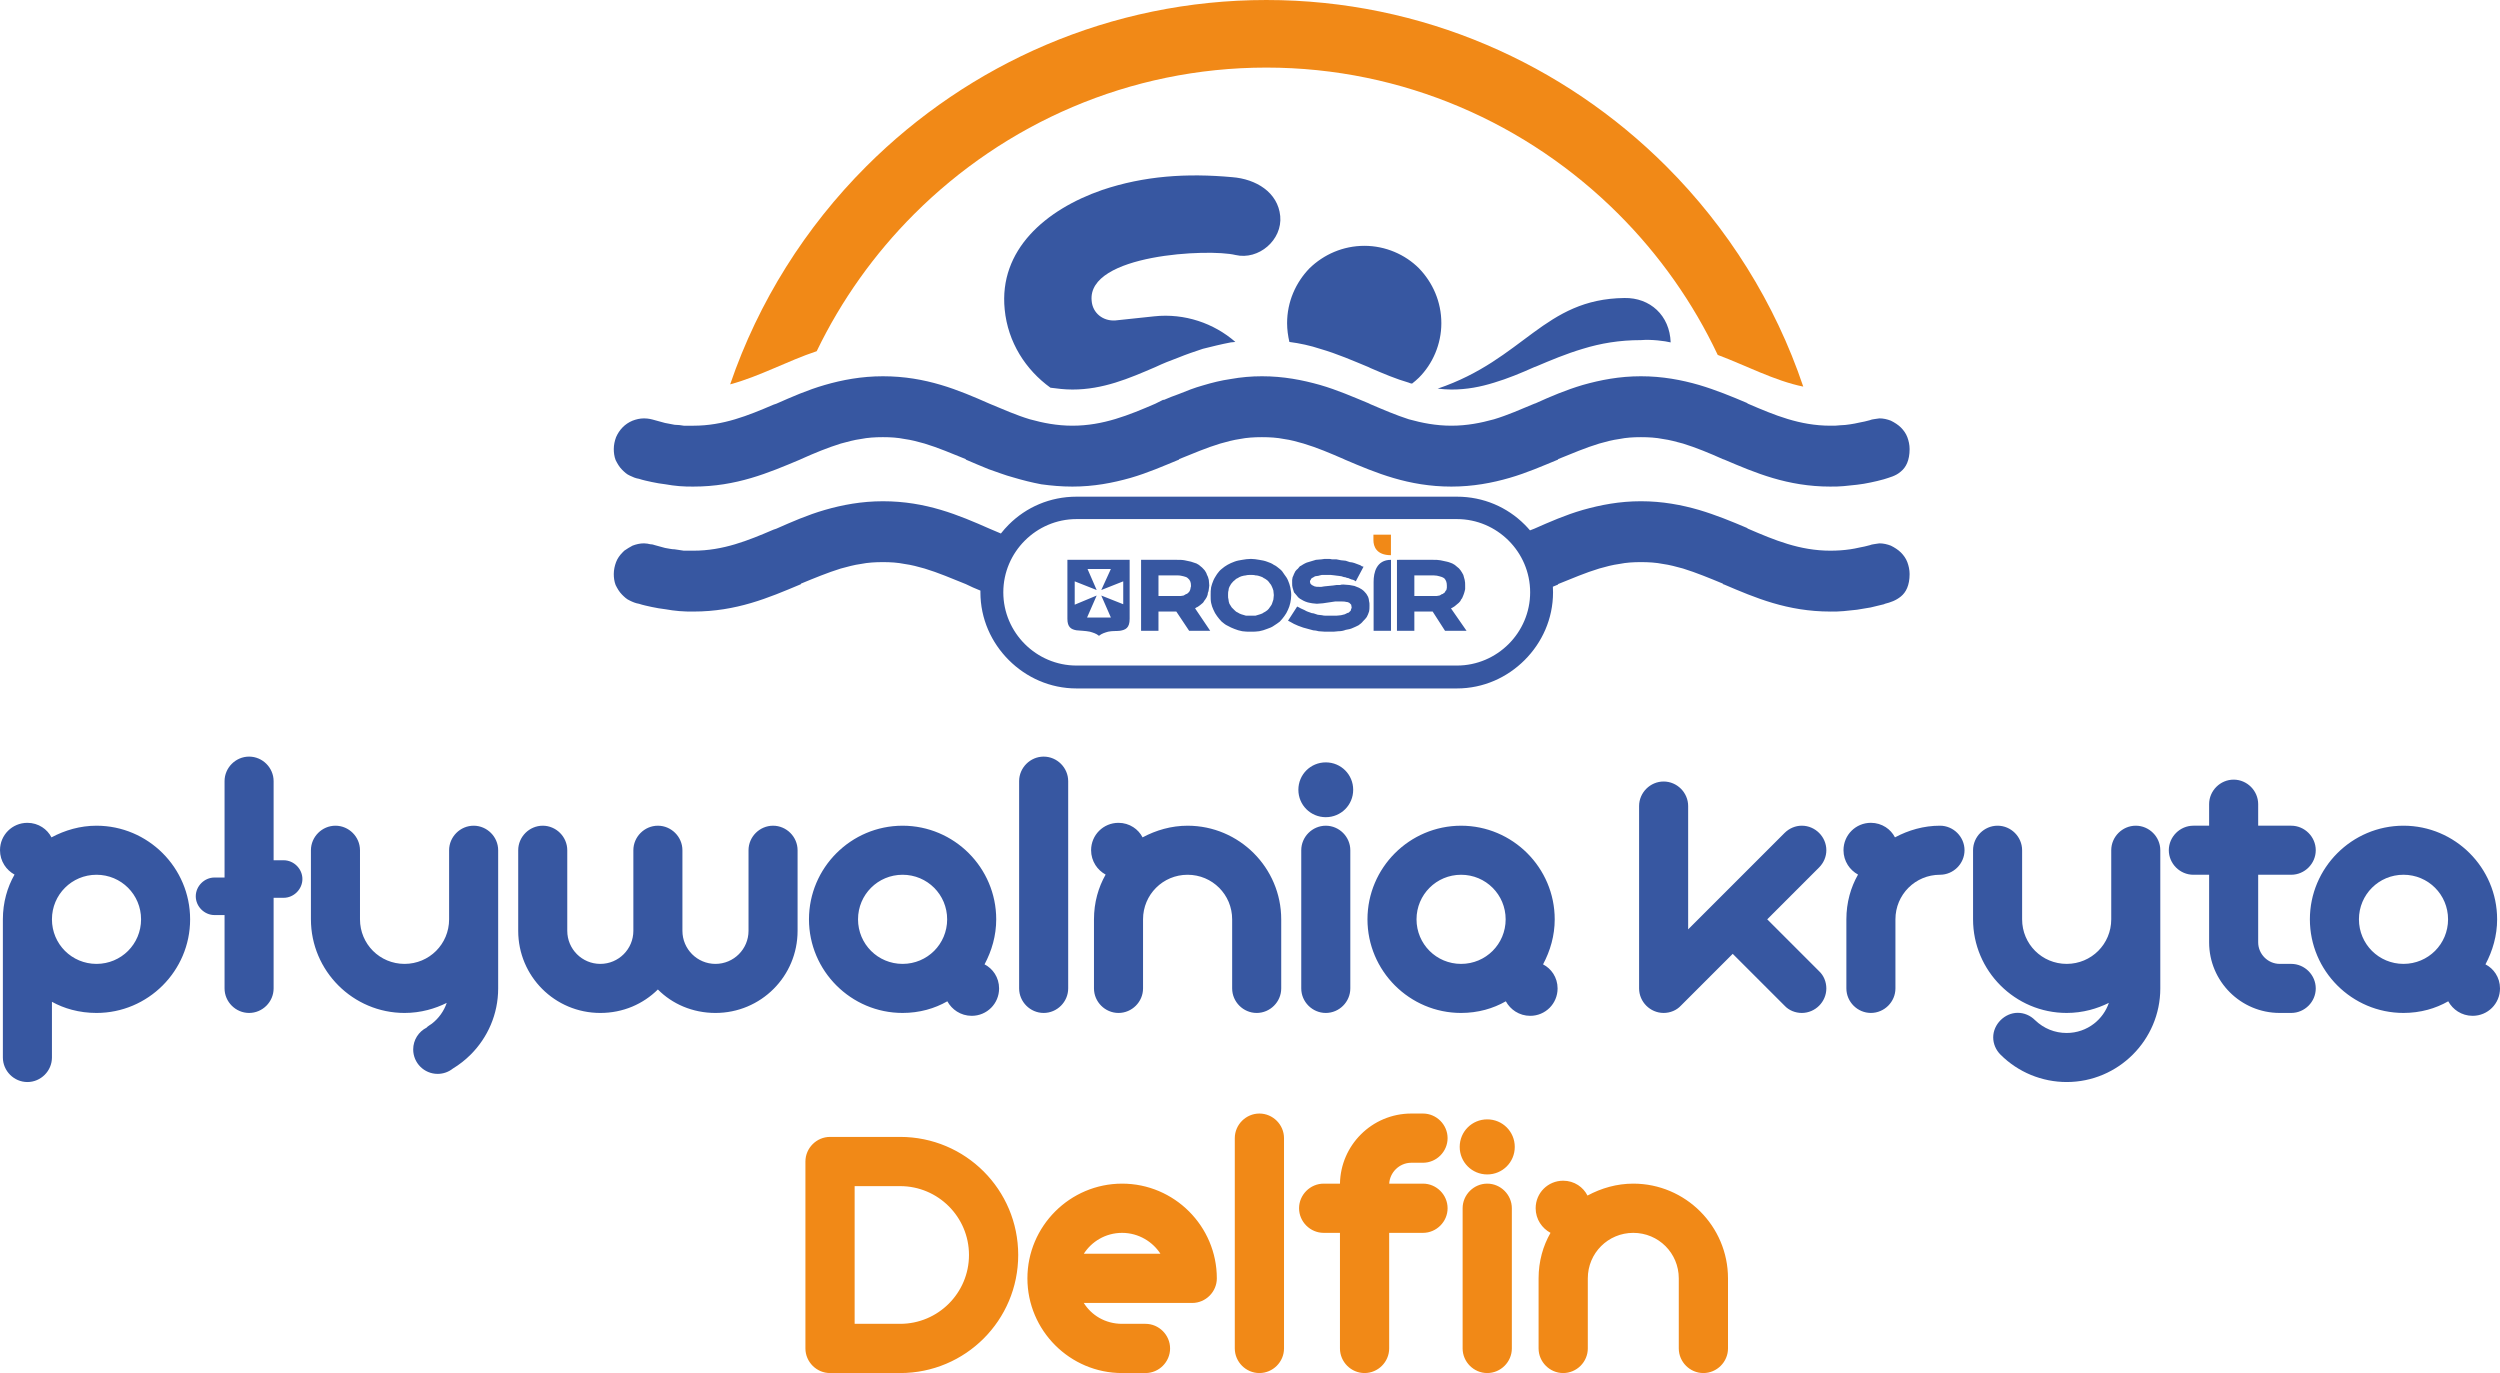 <?xml version="1.0" encoding="UTF-8"?>
<!DOCTYPE svg PUBLIC "-//W3C//DTD SVG 1.1//EN" "http://www.w3.org/Graphics/SVG/1.1/DTD/svg11.dtd">
<!-- Creator: CorelDRAW Standard 2021 (64-Bit) -->
<svg xmlns="http://www.w3.org/2000/svg" xml:space="preserve" width="80mm" height="43.938mm" version="1.1" style="shape-rendering:geometricPrecision; text-rendering:geometricPrecision; image-rendering:optimizeQuality; fill-rule:evenodd; clip-rule:evenodd"
viewBox="0 0 7446.74 4089.92"
 xmlns:xlink="http://www.w3.org/1999/xlink"
 xmlns:xodm="http://www.corel.com/coreldraw/odm/2003">
 <defs>
  <style type="text/css">
   <![CDATA[
    .fil1 {fill:#3757A1}
    .fil0 {fill:#F18917;fill-rule:nonzero}
    .fil2 {fill:#3757A1;fill-rule:nonzero}
   ]]>
  </style>
 </defs>
 <g id="Warstwa_x0020_1">
  <g id="_2272954204144">
   <path class="fil0" d="M2174.93 1144.88c84.39,-246.92 224.65,-468.48 405.57,-649.4 305.72,-305.71 727.49,-495.48 1191.5,-495.48 464.02,0 885.81,189.77 1191.51,495.48 182.55,182.56 323.73,406.51 407.86,656.13 -85.66,-17.44 -171.67,-63.45 -254.76,-94.4 -73.88,-156.49 -174.32,-298.27 -295.44,-419.39 -269.32,-269.34 -640.73,-436.52 -1049.16,-436.52 -408.44,0 -779.83,167.18 -1049.16,436.52 -118.25,118.25 -216.78,256.19 -290.13,408.29 -86.54,28.73 -170.47,75.35 -257.78,98.77z"/>
   <path class="fil1" d="M3308.96 1839.32l-28.63 -65.44 65.45 25.91 0 -68.17 -65.45 25.9 28.63 -62.71 -69.53 0 27.26 62.71 -65.45 -25.9 0 69.54 65.45 -27.27 -28.62 65.44c23.18,0 46.36,0 70.89,0zm857.6 -171.78l102.25 0c8.17,0 15,0 21.8,1.35 6.83,1.38 13.65,2.74 19.1,4.09 6.8,1.37 12.26,4.1 16.35,5.46 5.45,2.73 9.54,5.45 13.65,9.55 4.09,2.73 8.17,6.8 10.9,10.9 2.73,4.09 5.45,8.18 8.17,13.63 1.38,4.1 2.73,9.55 4.11,15.01 1.35,5.45 1.35,10.9 1.35,16.36 0,4.09 0,8.18 0,10.9 -1.35,4.1 -1.35,8.18 -2.73,10.91 -1.35,4.1 -2.73,8.18 -4.08,10.91 -1.37,4.09 -2.74,6.81 -5.46,9.54 -1.36,4.09 -4.09,6.82 -6.82,9.55 -2.73,2.73 -5.44,4.09 -8.16,6.81 -2.73,2.73 -6.82,5.45 -9.55,6.81 -1.37,1.36 -2.73,1.36 -5.46,2.73l46.37 66.81 -64.08 0 -36.82 -57.26 -54.53 0 0 57.26 -51.8 0c0,-14.99 0,-31.35 0,-46.36l0 -164.96 5.45 0zm-762.16 0l100.88 0c8.19,0 16.36,0 23.18,1.35 6.82,1.38 13.64,2.74 19.09,4.09 5.45,1.37 10.91,4.1 16.35,5.46 5.46,2.73 9.55,5.45 13.63,9.55 4.11,2.73 6.82,6.8 10.92,10.9 2.73,4.09 5.45,8.18 6.82,13.63 2.73,4.1 4.09,9.55 5.45,15.01 0,5.45 1.36,10.9 1.36,16.36 0,4.09 -1.36,8.18 -1.36,10.9 0,4.1 -1.37,8.18 -2.73,10.91 0,4.1 -1.37,8.18 -2.73,10.91 -1.37,4.09 -4.1,6.81 -5.46,9.54 -2.73,2.73 -4.09,6.82 -6.82,9.55 -2.73,2.73 -5.45,4.09 -8.16,6.81 -4.1,2.73 -6.82,5.45 -10.92,6.81 -1.36,1.36 -2.73,1.36 -4.09,2.73l45 66.81 -62.72 0 -38.17 -57.26 -53.17 0 0 57.26 -51.81 0 0 -211.32 5.45 0zm102.25 107.71c4.09,0 6.82,0 10.9,0 2.74,0 5.45,-1.37 8.18,-1.37 2.73,-1.36 4.1,-2.73 6.82,-4.09 1.36,0 4.09,-1.37 5.45,-2.74 1.37,-1.36 2.73,-2.73 4.1,-4.09 1.36,-2.73 2.73,-4.09 2.73,-5.46 1.37,-2.72 1.37,-4.08 1.37,-6.8 1.36,-1.36 1.36,-4.09 1.36,-6.81 0,-9.55 -2.73,-16.36 -9.55,-21.82 -2.72,-2.73 -6.81,-4.1 -12.27,-5.45 -5.45,-1.37 -10.91,-2.73 -19.08,-2.73l-55.9 0 0 61.36 55.9 0zm99.52 -2.73c0,-8.19 0,-15.01 1.38,-23.18 1.36,-6.82 4.09,-13.65 6.81,-20.47 2.73,-6.8 6.82,-12.26 10.9,-19.07 4.1,-5.45 8.18,-10.91 13.64,-15.01 10.92,-9.54 23.18,-16.35 38.18,-21.82 6.81,-2.71 14.99,-4.09 23.18,-5.44 8.18,-1.38 16.35,-2.73 25.91,-2.73 8.17,0 16.35,1.35 24.54,2.73 8.18,1.35 16.36,2.73 23.18,5.44 8.18,2.73 15,5.46 20.46,9.55 6.81,2.73 12.26,8.19 17.71,12.27 5.46,4.1 9.55,9.55 13.63,16.36 4.11,5.45 8.19,10.91 10.92,17.71 2.73,6.82 5.45,13.65 6.82,20.47 1.36,8.16 2.73,14.99 2.73,23.18 0,8.17 -1.37,16.35 -2.73,23.18 -1.37,6.81 -4.1,14.99 -6.82,20.44 -2.73,6.81 -6.81,13.64 -10.92,19.1 -4.08,5.45 -8.16,10.89 -13.63,16.35 -5.45,4.09 -10.9,8.17 -17.71,12.28 -5.46,4.09 -12.28,6.81 -20.46,9.54 -6.81,2.72 -15,5.45 -23.18,6.81 -8.18,1.36 -16.36,1.36 -24.54,1.36 -9.55,0 -17.72,0 -25.91,-1.36 -8.19,-1.37 -16.36,-4.1 -23.18,-6.81 -6.81,-2.73 -13.64,-5.45 -20.45,-9.54 -6.81,-2.73 -12.27,-8.19 -17.73,-12.28 -5.45,-5.46 -9.54,-10.91 -13.64,-16.35 -4.08,-5.46 -8.17,-12.29 -10.9,-19.1 -2.73,-5.45 -5.45,-13.63 -6.81,-20.44 -1.38,-6.82 -1.38,-15.01 -1.38,-23.18zm51.82 0c0,5.45 0,9.54 1.36,13.63 0,4.09 1.37,8.17 2.73,12.28 2.73,4.09 4.09,6.81 6.81,10.9 2.73,2.73 5.45,5.45 8.19,8.17 2.73,2.73 5.45,5.45 9.54,6.83 4.09,2.72 6.81,4.09 10.9,5.45 5.46,1.37 9.55,2.73 13.64,4.1 4.09,0 9.54,0 15.01,0 4.09,0 9.55,0 13.63,0 4.09,-1.37 9.55,-2.73 13.64,-4.1 4.09,-1.36 8.18,-2.73 10.92,-5.45 4.08,-1.38 6.8,-4.11 10.9,-6.83 2.73,-2.72 5.45,-5.45 6.81,-8.17 2.73,-4.09 5.45,-6.81 6.81,-10.9 1.37,-4.11 2.74,-8.19 4.1,-12.28 0,-4.09 1.37,-8.18 1.37,-13.63 0,-4.1 -1.37,-9.55 -1.37,-13.64 -1.36,-4.1 -2.73,-8.18 -4.1,-10.91 -1.36,-4.09 -4.09,-8.18 -6.81,-10.91 -1.36,-2.73 -4.09,-5.45 -6.81,-8.19 -4.1,-2.71 -6.82,-5.44 -10.9,-6.8 -2.74,-2.73 -6.83,-4.1 -10.92,-5.45 -4.09,-1.37 -8.18,-2.73 -13.64,-2.73 -4.08,-1.37 -9.54,-1.37 -13.63,-1.37 -5.46,0 -10.92,0 -15.01,1.37 -4.09,0 -8.17,1.36 -13.64,2.73 -4.09,1.36 -6.81,2.73 -10.9,5.45 -4.09,1.37 -6.81,4.1 -9.54,6.8 -4.09,2.74 -5.46,5.46 -8.19,8.19 -2.73,2.73 -4.09,6.82 -6.81,10.91 -1.36,2.73 -2.73,6.81 -2.73,10.91 -1.36,4.09 -1.36,9.54 -1.36,13.64zm211.34 36.81c2.73,1.36 6.81,4.09 10.9,5.45 2.73,1.36 6.81,2.72 10.9,5.45 2.73,1.38 6.82,2.73 10.92,4.11 2.72,1.35 6.81,2.72 10.91,2.72 4.08,1.37 8.18,2.73 12.27,4.1 4.09,0 8.17,1.36 12.26,1.36 4.1,1.37 8.18,1.37 13.65,1.37 4.1,0 8.17,0 13.63,0 5.45,0 10.91,0 16.37,0 5.45,0 9.53,-1.37 13.63,-1.37 4.09,-1.36 6.81,-1.36 10.9,-2.73 2.73,-1.36 5.45,-2.73 8.19,-4.1 2.72,0 4.08,-1.35 5.44,-2.73 1.38,-1.35 2.73,-2.73 4.11,-4.08 0,-1.38 1.36,-4.1 1.36,-5.46 1.37,-1.36 1.37,-2.73 1.37,-4.09 0,-2.73 -1.37,-5.45 -1.37,-8.17 -1.36,-1.37 -2.74,-2.73 -5.46,-5.45 -2.72,-1.38 -5.44,-2.73 -9.53,-2.73 -4.1,-1.37 -9.54,-1.37 -15,-1.37 -2.74,0 -5.46,0 -8.17,0 -2.73,0 -5.45,0 -9.55,0l-36.82 5.45c-6.81,0 -12.26,1.38 -17.71,1.38 -4.09,0 -9.54,-1.38 -13.64,-1.38 -5.45,-1.35 -9.54,-1.35 -13.63,-2.73 -9.55,-2.72 -16.36,-6.81 -23.18,-10.9 -4.11,-2.73 -6.83,-5.45 -9.55,-9.54 -2.73,-2.73 -5.45,-6.82 -8.19,-9.55 -1.35,-4.09 -2.73,-8.17 -4.08,-13.63 -1.37,-4.09 -1.37,-8.18 -1.37,-13.64 0,-2.73 0,-5.45 0,-9.54 0,-2.73 1.37,-5.45 1.37,-8.18 1.35,-2.73 2.73,-5.45 4.08,-9.54 1.37,-2.73 2.74,-5.45 4.1,-8.18 2.73,-2.73 4.1,-5.45 6.81,-6.82 2.73,-2.73 4.11,-5.45 6.83,-8.18 4.09,-1.36 6.81,-4.09 9.53,-5.45 4.1,-2.73 8.19,-4.1 10.92,-5.46 4.08,-1.36 8.17,-2.73 13.63,-4.08 4.09,-1.36 8.17,-2.74 13.63,-4.09 5.46,0 10.92,-1.38 16.36,-1.38 5.45,-1.35 10.91,-1.35 17.73,-1.35 4.1,0 9.53,0 13.63,1.35 4.1,0 9.55,0 13.65,0 4.08,1.38 9.53,1.38 13.63,2.73 5.45,0 9.54,1.38 13.63,1.38 4.11,1.36 8.18,2.71 12.28,4.08 4.09,0 9.54,1.36 13.63,2.73 4.1,1.37 6.82,2.73 10.9,4.1 4.11,1.36 8.19,2.73 10.92,5.45l5.45 1.38 -23.18 43.62 -4.1 -2.74c-2.73,-1.35 -5.45,-2.71 -8.17,-2.71 -4.11,-1.37 -6.83,-2.73 -9.55,-4.1 -2.72,0 -6.81,-1.36 -9.54,-2.73 -4.09,0 -6.81,-1.37 -10.91,-2.73 -2.73,0 -6.82,-1.37 -9.53,-1.37 -4.11,0 -8.19,-1.36 -10.92,-1.36 -4.09,0 -8.18,-1.37 -12.28,-1.37 -2.72,0 -6.81,0 -10.9,0 -5.45,0 -10.91,0 -15.01,0 -4.09,1.37 -8.17,1.37 -10.9,2.73 -4.09,0 -6.82,1.37 -9.55,1.37 -2.73,1.36 -4.08,2.73 -6.81,4.1 -1.36,0 -2.73,1.36 -4.09,2.73 -1.37,1.36 -1.37,1.36 -1.37,2.73 -1.36,1.36 -1.36,2.71 -2.72,4.09 0,1.36 0,1.36 0,2.73 0,2.72 1.36,4.09 1.36,5.45 1.36,1.37 2.73,2.73 4.09,4.1 2.73,1.37 5.46,2.73 8.19,4.1 4.08,1.36 8.17,1.36 13.63,1.36 2.74,0 4.09,0 6.81,0 2.73,0 5.45,-1.36 8.19,-1.36l27.26 -2.73 9.55 -1.37c4.08,0 6.8,0 10.89,0 2.74,-1.37 6.82,-1.37 9.55,-1.37 5.45,0 10.92,1.37 17.71,1.37 5.46,1.37 9.55,1.37 15.01,2.73 4.1,1.37 9.55,4.1 13.63,5.45 4.11,2.73 8.19,4.09 10.92,6.8 4.1,2.74 6.82,6.82 9.55,9.55 2.71,2.74 4.09,6.82 6.81,10.91 1.35,4.1 2.72,8.18 2.72,12.27 1.37,4.09 1.37,8.19 1.37,13.64 0,5.45 0,12.27 -1.37,17.73 -1.37,5.45 -4.1,10.9 -6.82,16.35 -2.71,4.1 -6.8,8.17 -10.9,12.27 -4.09,5.45 -8.17,8.18 -13.63,12.27 -5.45,2.73 -10.91,5.46 -17.73,8.19 -5.45,2.73 -12.27,4.09 -20.45,5.45 -6.81,2.73 -13.63,4.1 -21.8,4.1 -8.19,1.36 -16.37,1.36 -25.91,1.36 -10.91,0 -21.82,0 -32.72,-1.36 -5.45,-1.37 -10.92,-2.73 -16.36,-2.73 -5.45,-1.37 -10.91,-2.73 -15.01,-4.09 -5.45,-1.38 -10.9,-2.73 -15,-4.11 -5.45,-1.35 -9.53,-4.09 -14.99,-5.44 -4.1,-1.38 -8.19,-4.11 -12.29,-5.46 -4.08,-2.73 -8.16,-4.09 -12.26,-6.81l-5.45 -2.74 27.27 -42.26 5.45 2.73zm274.05 -141.79l0 211.32 -51.81 0 0 -145.88c0,-27.27 8.16,-65.44 51.81,-65.44zm833.04 -647.63c-2.73,-80.44 -61.34,-133.61 -137.71,-132.26 -239.95,2.74 -298.58,182.71 -556.27,269.97 13.63,1.35 27.27,2.72 40.9,2.72 46.36,0 87.26,-8.18 126.8,-20.45 40.91,-12.28 80.45,-28.62 119.99,-46.36l4.09 -1.36c45,-19.09 89.99,-38.17 140.44,-53.18 53.17,-16.36 109.08,-25.9 173.16,-25.9 31.36,-2.73 72.26,2.72 88.62,6.81zm-1135.72 -1.38c-4.1,-17.71 -6.82,-36.8 -6.82,-55.89 0,-64.09 25.91,-121.34 66.81,-163.61 42.26,-40.9 99.54,-66.8 163.61,-66.8 62.71,0 121.34,25.9 162.25,66.8 40.89,42.27 66.8,99.53 66.8,163.61 0,62.71 -25.91,121.34 -66.8,162.26 -6.81,6.81 -13.64,12.26 -20.45,17.71 -2.72,0 -6.81,-1.36 -9.54,-2.73 -38.18,-10.9 -76.36,-27.26 -114.53,-43.62l-5.46 -2.74c-46.35,-19.09 -92.69,-39.53 -144.5,-54.54 -28.64,-9.54 -59.99,-16.36 -91.35,-20.46zm-160.89 0c-64.09,-55.89 -151.35,-85.88 -241.32,-76.34l-115.9 12.28c-36.81,2.72 -68.17,-21.82 -70.9,-58.63 -13.63,-139.08 350.41,-155.43 428.12,-136.34 69.53,16.35 140.44,-45 133.61,-115.9 -6.82,-70.89 -72.27,-110.44 -143.15,-115.89 -134.98,-12.27 -261.78,-4.08 -387.22,38.18 -169.06,58.62 -308.14,178.6 -290.4,355.85 9.55,98.17 62.72,179.97 136.34,233.14 20.44,2.74 42.26,5.45 65.44,5.45 91.35,0 167.7,-32.73 246.79,-66.81 23.19,-10.9 43.63,-19.09 69.53,-28.63 23.18,-9.54 47.72,-17.72 72.25,-25.91 27.27,-6.81 54.55,-13.64 83.17,-19.08 5.45,0 9.55,-1.38 13.65,-1.38zm1772.46 803.08c-128.16,0 -223.62,-40.91 -316.32,-80.45l-4.09 -1.36 0 -1.37c-39.54,-16.35 -79.08,-32.72 -118.63,-44.98 -20.45,-5.45 -39.54,-10.92 -59.99,-13.65 -20.44,-4.1 -42.26,-5.45 -65.44,-5.45 -23.18,0 -43.63,1.36 -64.08,5.45 -20.46,2.73 -40.9,8.19 -60,13.65 -40.89,12.26 -81.8,29.99 -122.69,46.35l0 1.36 -15.5 6.46c0.32,5.53 0.49,11.1 0.49,16.72 0,79.08 -32.73,149.98 -84.54,201.8 -51.8,51.81 -122.69,84.53 -201.77,84.53l-1133.02 0c-79.07,0 -149.97,-32.72 -201.79,-84.53 -51.81,-51.82 -84.52,-122.72 -84.52,-201.8l0.06 -5.07c-14.88,-5.92 -29.57,-12.41 -43.69,-19.46l0 0c-40.89,-16.35 -81.8,-34.09 -122.69,-46.35 -19.09,-5.45 -39.55,-10.92 -60,-13.65 -20.45,-4.1 -40.9,-5.45 -64.08,-5.45 -23.18,0 -44.99,1.36 -65.44,5.45 -20.46,2.73 -39.54,8.19 -60,13.65 -39.54,12.26 -79.08,28.62 -118.62,44.98l0 1.37 -2.73 1.36c-94.07,39.54 -189.52,80.45 -317.68,80.45 -13.63,0 -27.26,0 -42.27,-1.38 -13.62,-1.35 -27.26,-2.73 -40.89,-5.45 -13.65,-1.37 -27.27,-4.1 -40.91,-6.81 -12.27,-2.73 -25.91,-5.45 -38.17,-9.54 -9.54,-1.38 -19.08,-5.45 -27.26,-9.55 -9.55,-4.1 -16.36,-10.91 -23.18,-17.72 -8.17,-8.18 -13.63,-17.72 -19.09,-28.63 -4.09,-10.91 -5.45,-21.81 -5.45,-32.72 0,-12.27 2.73,-24.55 6.82,-35.46 4.1,-10.91 10.91,-20.45 19.08,-28.63l5.45 -5.45 0 0c8.19,-5.45 16.36,-10.9 24.55,-14.99 10.91,-4.11 21.81,-6.82 34.09,-6.82 6.81,0 13.63,1.37 19.08,2.72 5.45,0 9.55,1.38 13.64,2.73l15 4.11c5.45,1.36 10.91,2.72 15,4.09 9.55,1.36 19.09,4.09 28.64,4.09 9.54,1.36 19.08,2.74 27.26,4.09 9.54,0 19.09,0 28.63,0 88.63,0 162.26,-29.99 238.61,-62.72l8.18 -2.73c46.35,-20.44 92.7,-40.89 144.51,-55.9 51.82,-14.99 109.08,-25.91 173.16,-25.91 128.16,0 224.97,40.91 317.69,81.8 10.99,4.83 22.36,9.64 33.71,14.29 7.31,-9.32 15.19,-18.19 23.54,-26.55 51.82,-51.81 122.72,-83.17 201.79,-83.17l1133.02 0c79.08,0 149.97,31.36 201.77,83.17 5.53,5.53 10.82,11.27 15.9,17.2 4.24,-1.72 8.49,-3.39 12.74,-4.94 46.35,-20.44 92.71,-40.89 144.52,-55.9 53.17,-14.99 109.08,-25.91 173.16,-25.91 64.08,0 121.34,10.92 173.15,25.91 50.45,15.01 96.82,34.1 141.8,53.17l0 0 4.1 2.73c79.08,34.1 154.06,65.45 245.42,65.45 20.45,0 39.53,-1.35 58.62,-4.09 8.17,-1.36 17.71,-2.73 28.62,-5.45 9.54,-1.36 19.09,-4.1 30.01,-6.82 6.8,-2.73 12.26,-2.73 19.07,-4.08l9.55 -1.37c12.27,0 23.18,2.72 34.09,6.82 10.9,5.45 21.82,12.26 29.99,20.44 8.18,8.18 15.01,17.72 19.09,28.63 4.09,10.91 6.81,23.19 6.81,35.46 0,34.09 -10.9,54.53 -25.91,66.81 -15,12.27 -31.37,17.71 -47.72,21.82l-2.72 1.36c-13.64,2.73 -25.91,6.81 -39.53,9.54 -13.65,2.73 -27.28,4.09 -40.91,6.81 -13.64,1.36 -27.26,2.74 -39.54,4.09 -13.63,1.38 -25.91,1.38 -39.53,1.38zm0 -372.22c-128.16,0 -223.62,-40.91 -316.32,-80.45l-4.09 -1.35 0 0c-39.54,-17.74 -79.08,-34.1 -118.63,-46.37 -20.45,-5.45 -39.54,-10.91 -59.99,-13.63 -20.44,-4.1 -42.26,-5.45 -65.44,-5.45 -23.18,0 -43.63,1.36 -64.08,5.45 -20.46,2.72 -40.9,8.17 -60,13.63 -40.89,12.27 -81.8,30 -122.69,46.37l0 1.35c-46.37,19.09 -92.72,39.54 -144.53,54.54 -51.8,15.01 -109.08,25.91 -173.16,25.91 -128.16,0 -224.96,-40.91 -317.68,-80.45l-2.72 -1.35 0 0c-40.91,-17.74 -79.08,-34.1 -119.99,-46.37 -19.08,-5.45 -38.17,-10.91 -58.62,-13.63 -20.45,-4.1 -42.27,-5.45 -65.45,-5.45 -23.17,0 -45,1.36 -65.45,5.45 -19.09,2.72 -39.53,8.17 -58.62,13.63 -40.9,12.27 -81.8,30 -122.71,46.37l0 1.35c-46.36,19.09 -92.71,39.54 -144.52,54.54 -53.17,15.01 -109.07,25.91 -173.16,25.91 -32.72,0 -62.71,-2.74 -92.7,-6.81 -28.64,-5.46 -55.91,-12.29 -83.18,-20.45 -25.9,-6.82 -49.07,-16.36 -73.62,-24.56 -23.18,-9.54 -46.36,-19.09 -68.17,-28.63l0 -1.35c-40.89,-16.36 -81.8,-34.1 -122.69,-46.37 -19.09,-5.45 -39.55,-10.91 -60,-13.63 -20.45,-4.1 -40.9,-5.45 -64.08,-5.45 -23.18,0 -44.99,1.36 -65.44,5.45 -20.46,2.72 -39.54,8.17 -60,13.63 -39.54,12.27 -79.08,28.62 -118.62,46.37l0 0 -2.73 1.35c-94.07,39.54 -189.52,80.45 -317.68,80.45 -13.63,0 -27.26,0 -42.27,-1.36 -13.62,-1.38 -27.26,-2.73 -40.89,-5.45 -13.65,-1.38 -27.27,-4.1 -40.91,-6.82 -12.27,-2.73 -25.91,-5.46 -38.17,-9.54 -9.54,-1.37 -19.08,-5.46 -27.26,-9.54 -9.55,-4.1 -16.36,-10.91 -23.18,-17.72 -8.17,-8.19 -13.63,-17.74 -19.09,-28.63 -4.09,-10.92 -5.45,-21.83 -5.45,-32.73 0,-12.27 2.73,-24.55 6.82,-35.45 9.55,-21.82 25.9,-39.53 49.08,-49.08 10.91,-4.1 21.81,-6.82 34.09,-6.82 13.63,0 23.17,2.73 32.72,5.45l15 4.1 15 4.09c9.55,1.36 19.09,4.08 28.64,5.45 9.54,0 19.08,1.36 27.26,2.72 9.54,0 19.09,0 28.63,0 88.63,0 162.26,-29.99 238.61,-62.71l8.18 -2.73c46.35,-20.46 92.7,-40.9 144.51,-55.91 51.82,-14.99 109.08,-25.91 173.16,-25.91 128.16,0 224.97,40.91 317.69,81.81 39.53,16.35 79.07,34.09 119.97,46.36 39.55,10.91 80.44,19.08 126.8,19.08 91.35,0 167.7,-31.35 246.79,-65.44l24.54 -12.27 0 1.36c15.01,-6.81 29.99,-12.27 45,-17.71 23.18,-9.55 47.72,-19.1 72.25,-25.91 27.27,-8.19 54.55,-15.01 83.17,-19.09 30.01,-5.45 61.36,-8.19 92.72,-8.19 64.07,0 119.99,10.92 173.16,25.91 51.81,15.01 98.16,35.45 144.5,54.54l5.46 2.74c38.17,16.35 76.35,32.72 114.53,44.99 39.53,10.91 80.43,19.08 126.79,19.08 46.36,0 87.26,-8.17 126.8,-19.08 40.91,-12.27 80.45,-30 119.99,-46.36l4.09 -1.37c45,-20.44 89.99,-39.53 140.44,-54.54 53.17,-14.99 109.08,-25.91 173.16,-25.91 64.08,0 121.34,10.92 173.15,25.91 50.45,15.01 96.82,34.1 141.8,53.19l0 0 4.1 2.72c79.08,34.09 154.06,65.44 245.42,65.44 10.9,0 20.45,0 29.99,-1.36 9.54,0 19.09,-1.36 28.63,-2.74 8.17,-1.34 17.71,-2.72 28.62,-5.44 9.54,-1.37 19.09,-4.1 30.01,-6.82 6.8,-2.73 10.9,-2.73 19.07,-4.1l9.55 -1.36c12.27,0 23.18,2.73 34.09,6.82 10.9,5.45 21.82,12.27 29.99,20.44 8.18,8.19 15.01,17.72 19.09,28.64 4.09,10.9 6.81,23.18 6.81,35.45 0,34.09 -10.9,54.53 -25.91,66.8 -15,13.64 -34.1,17.74 -50.44,23.18 -13.64,4.1 -27.27,6.82 -39.53,9.55 -13.65,2.74 -27.28,5.46 -40.91,6.81 -13.64,1.38 -27.26,2.73 -39.54,4.11 -13.63,1.36 -25.91,1.36 -39.53,1.36zm-1112.55 96.79l-1133.02 0c-59.98,0 -114.52,24.56 -154.05,64.09 -39.54,39.53 -64.09,94.08 -64.09,154.06 0,60 24.55,114.53 64.09,154.07 39.53,39.53 94.07,64.08 154.05,64.08l1133.02 0c59.98,0 114.51,-24.55 154.06,-64.08 39.54,-39.54 64.08,-94.07 64.08,-154.07 0,-59.98 -24.54,-114.53 -64.08,-154.06 -39.55,-39.53 -94.08,-64.09 -154.06,-64.09zm-69.55 229.07c2.74,0 6.82,0 9.55,0 2.73,0 5.46,-1.37 8.18,-1.37 2.72,-1.36 5.45,-2.73 6.82,-4.09 2.73,0 4.09,-1.37 5.45,-2.74 2.73,-1.36 4.1,-2.73 4.1,-4.09 1.36,-2.73 2.73,-4.09 4.1,-5.46 0,-2.72 1.36,-4.08 1.36,-6.8 0,-1.36 0,-4.09 0,-6.81 0,-9.55 -2.73,-16.36 -8.18,-21.82 -4.09,-2.73 -8.19,-4.1 -13.64,-5.45 -4.09,-1.37 -10.91,-2.73 -17.73,-2.73l-57.26 0 0 61.36 57.26 0zm-996.64 118.61c8.17,-6.8 17.71,-9.53 27.26,-12.27 12.27,-2.73 24.54,-1.36 35.45,-2.73 16.36,-2.73 28.62,-8.17 28.62,-35.46l0 -175.86 -185.41 0 0 175.86c0,24.56 10.9,31.37 27.26,34.1 12.29,1.36 25.91,1.36 39.54,4.09 9.55,2.74 19.1,5.46 27.28,12.27z"/>
   <path class="fil0" d="M4143.19 1653.75l0 -61.06 -52.17 0 0 16.29c0,18.51 8.68,44.77 52.17,44.77z"/>
   <path class="fil2" d="M12.81 2576.62c-8.12,-12.8 -12.81,-27.87 -12.81,-44.05 0,-22.68 9.09,-43.09 23.82,-57.82 14.74,-14.74 35.18,-23.81 57.82,-23.81 16.22,0 31.39,4.71 44.06,12.91 11.65,7.49 21.22,17.97 27.64,30.4 20.09,-10.71 41.48,-19.41 63.88,-25.41 22.49,-6.01 45.99,-9.33 70.24,-9.33 76.79,0 146.53,31.32 197.04,81.82 50.49,50.51 81.82,120.25 81.82,197.06 0,76.8 -31.31,146.51 -81.82,197.03 -50.51,50.51 -120.25,81.83 -197.04,81.83 -25.38,0 -50.02,-3.22 -73.33,-9.42 -21.03,-5.59 -40.98,-13.58 -59.41,-23.78l0 165.94c0,19.99 -8.28,38.27 -21.55,51.52 -13.26,13.27 -31.53,21.55 -51.53,21.55 -19.99,0 -38.27,-8.28 -51.52,-21.53 -13.26,-13.27 -21.55,-31.56 -21.55,-51.54l0 -411.6c0,-24.83 3.22,-48.89 9.4,-71.75 5.84,-21.71 14.37,-42.35 25.32,-61.52 -12.49,-6.88 -22.99,-16.71 -30.49,-28.5zm1336.14 606.28c-12.45,9.93 -28.2,15.85 -45.36,15.85 -40.21,0 -72.81,-32.59 -72.81,-72.79 0,-28.4 16.23,-52.97 39.94,-64.99 1.82,-3.16 11.92,-8.88 15.65,-11.75 20.3,-15.73 35.9,-37.24 44.31,-61.96 -17.91,8.89 -36.86,16.07 -56.62,21.18 -22.1,5.72 -45.2,8.82 -69.03,8.82 -76.8,0 -146.53,-31.32 -197.05,-81.83 -50.51,-50.49 -81.83,-120.23 -81.83,-197.03l0 -205.82c0,-19.99 8.28,-38.28 21.54,-51.53 13.27,-13.26 31.56,-21.53 51.53,-21.53 19.99,0 38.27,8.28 51.53,21.53 13.26,13.26 21.54,31.55 21.54,51.53l0 205.82c0,36.81 14.79,70.01 38.74,93.99 23.98,23.96 57.18,38.74 94,38.74 36.8,0 70.01,-14.79 93.99,-38.74 23.96,-23.98 38.74,-57.17 38.74,-93.99l0 -205.82c0,-19.99 8.28,-38.28 21.55,-51.53 13.25,-13.26 31.52,-21.53 51.52,-21.53 19.98,0 38.26,8.28 51.52,21.55 13.27,13.24 21.54,31.52 21.54,51.51l0 411.63c0,76.79 -31.31,146.52 -81.82,197.03 -15.91,15.93 -33.75,29.95 -53.11,41.66zm-1155.46 -538.49c-24,23.98 -38.77,57.16 -38.77,93.99 0,36.81 14.77,70.01 38.74,93.99 23.98,23.96 57.18,38.74 94,38.74 36.8,0 70.02,-14.79 93.99,-38.74 23.96,-23.98 38.74,-57.17 38.74,-93.99 0,-36.82 -14.78,-70.01 -38.76,-93.99 -23.96,-23.98 -57.16,-38.77 -93.97,-38.77 -36.81,0 -70.02,14.79 -93.97,38.77zm599.97 -369.16c13.27,13.26 21.54,31.56 21.54,51.53l0 235.64 29.84 0c15.16,0 29.16,6.4 39.35,16.58 10.17,10.18 16.57,24.17 16.57,39.33 0,15.15 -6.41,29.16 -16.59,39.34 -10.16,10.18 -24.16,16.59 -39.33,16.59l-29.84 0 0 269.95c0,19.99 -8.27,38.27 -21.53,51.52 -13.26,13.26 -31.55,21.53 -51.53,21.53 -19.97,0 -38.25,-8.28 -51.51,-21.54 -13.26,-13.25 -21.56,-31.53 -21.56,-51.51l0 -218.51 -29.83 0c-15.16,0 -29.15,-6.39 -39.33,-16.58 -10.18,-10.17 -16.59,-24.18 -16.59,-39.34 0,-15.15 6.4,-29.16 16.59,-39.35 10.17,-10.17 24.16,-16.58 39.33,-16.58l29.83 0 0 -287.08c0,-19.99 8.29,-38.27 21.54,-51.53 13.27,-13.26 31.55,-21.54 51.53,-21.54 19.99,0 38.28,8.28 51.52,21.54zm925.09 567.05c17.79,17.81 42.42,28.83 69.58,28.83 27.17,0 51.8,-11.02 69.6,-28.82 17.81,-17.83 28.84,-42.45 28.84,-69.62l0 -240.11c0,-19.99 8.28,-38.28 21.55,-51.53 13.25,-13.26 31.52,-21.53 51.52,-21.53 19.98,0 38.26,8.28 51.52,21.55 13.26,13.24 21.54,31.52 21.54,51.51l0 240.11c0,27.17 11.04,51.78 28.86,69.59 17.81,17.83 42.42,28.85 69.58,28.85 27.16,0 51.78,-11.02 69.61,-28.85 17.81,-17.81 28.85,-42.42 28.85,-69.59l0 -240.11c0,-19.99 8.28,-38.28 21.53,-51.53 13.27,-13.26 31.56,-21.53 51.53,-21.53 19.99,0 38.27,8.28 51.52,21.53 13.27,13.26 21.55,31.55 21.55,51.53l0 240.11c0,67.69 -27.3,128.84 -71.52,173.06 -44.22,44.22 -105.38,71.51 -173.07,71.51 -33.99,0 -66.4,-6.68 -95.74,-18.96 -28.6,-11.97 -54.33,-29.31 -75.8,-50.96 -22.04,21.76 -47.87,39.13 -76.49,51.1 -29.13,12.2 -61.14,18.82 -94.98,18.82 -67.69,0 -128.84,-27.29 -173.06,-71.51 -44.21,-44.22 -71.5,-105.37 -71.5,-173.06l0 -240.11c0,-19.99 8.28,-38.28 21.53,-51.53 13.27,-13.26 31.55,-21.53 51.53,-21.53 19.99,0 38.27,8.28 51.52,21.53 13.26,13.26 21.55,31.55 21.55,51.53l0 240.11c0,27.17 11.02,51.78 28.85,69.61zm772.95 93.13c-50.51,-50.52 -81.83,-120.23 -81.83,-197.03 0,-76.81 31.33,-146.55 81.83,-197.06 50.52,-50.5 120.24,-81.82 197.03,-81.82 76.81,0 146.55,31.33 197.07,81.82 50.49,50.51 81.81,120.25 81.81,197.06 0,24.23 -3.3,47.74 -9.33,70.22 -6,22.41 -14.69,43.79 -25.41,63.9 12.44,6.41 22.91,15.97 30.41,27.61 8.19,12.68 12.9,27.82 12.9,44.08 0,22.67 -9.08,43.08 -23.81,57.81 -14.74,14.74 -35.18,23.82 -57.81,23.82 -16.19,0 -31.29,-4.68 -44.06,-12.8 -11.8,-7.53 -21.63,-18.01 -28.51,-30.49 -19.17,10.95 -39.8,19.46 -61.51,25.32 -22.85,6.16 -46.91,9.38 -71.75,9.38 -76.79,0 -146.53,-31.32 -197.03,-81.83zm103.06 -291.02c-23.98,23.98 -38.76,57.16 -38.76,93.99 0,36.81 14.78,70.01 38.75,93.99 23.96,23.95 57.17,38.74 93.98,38.74 36.82,0 70.02,-14.78 94,-38.74 23.97,-23.98 38.75,-57.17 38.75,-93.99 0,-36.82 -14.78,-70.01 -38.76,-93.99 -23.97,-23.98 -57.16,-38.77 -93.99,-38.77 -36.81,0 -70.01,14.79 -93.97,38.77zm565.69 -369.16c13.26,13.26 21.55,31.56 21.55,51.53l0 617.43c0,19.99 -8.28,38.27 -21.54,51.52 -13.25,13.26 -31.53,21.53 -51.52,21.53 -19.99,0 -38.29,-8.28 -51.54,-21.53 -13.26,-13.26 -21.54,-31.54 -21.54,-51.52l0 -617.43c0,-19.98 8.28,-38.27 21.54,-51.53 13.26,-13.26 31.55,-21.54 51.54,-21.54 19.99,0 38.28,8.28 51.51,21.54zm102.6 301.38c-8.12,-12.8 -12.81,-27.87 -12.81,-44.05 0,-22.68 9.09,-43.09 23.83,-57.82 14.74,-14.74 35.16,-23.81 57.82,-23.81 16.19,0 31.38,4.71 44.04,12.91 11.65,7.49 21.23,17.97 27.64,30.4 20.1,-10.71 41.49,-19.41 63.88,-25.41 22.49,-6.01 46,-9.33 70.24,-9.33 76.81,0 146.52,31.32 197.05,81.82 50.5,50.51 81.83,120.25 81.83,197.06l0 205.81c0,19.99 -8.28,38.27 -21.55,51.52 -13.26,13.26 -31.55,21.53 -51.53,21.53 -19.98,0 -38.26,-8.28 -51.52,-21.53 -13.26,-13.26 -21.55,-31.54 -21.55,-51.52l0 -205.81c0,-36.82 -14.78,-70.01 -38.76,-93.99 -23.96,-23.98 -57.15,-38.77 -93.97,-38.77 -36.81,0 -70.01,14.79 -93.97,38.76 -23.98,23.99 -38.76,57.17 -38.76,94l0 205.81c0,19.99 -8.29,38.27 -21.55,51.52 -13.25,13.26 -31.53,21.53 -51.52,21.53 -19.99,0 -38.29,-8.28 -51.54,-21.53 -13.26,-13.26 -21.54,-31.54 -21.54,-51.52l0 -205.81c0,-24.83 3.22,-48.89 9.39,-71.75 5.85,-21.71 14.38,-42.35 25.32,-61.52 -12.49,-6.88 -22.98,-16.71 -30.48,-28.5zm737.8 -95.58c13.25,13.26 21.53,31.55 21.53,51.53l0 411.63c0,19.99 -8.28,38.27 -21.53,51.52 -13.26,13.26 -31.55,21.53 -51.54,21.53 -19.99,0 -38.28,-8.28 -51.54,-21.53 -13.26,-13.26 -21.53,-31.54 -21.53,-51.52l0 -411.63c0,-19.99 8.28,-38.28 21.53,-51.53 13.26,-13.26 31.56,-21.53 51.54,-21.53 19.99,0 38.28,8.28 51.54,21.53zm-109.36 -70.73c-14.74,-14.73 -23.83,-35.14 -23.83,-57.81 0,-22.68 9.09,-43.12 23.82,-57.85 14.72,-14.71 35.15,-23.8 57.82,-23.8 22.68,0 43.1,9.09 57.83,23.83 14.74,14.74 23.81,35.16 23.81,57.82 0,22.66 -9.08,43.09 -23.81,57.82 -14.74,14.73 -35.16,23.81 -57.83,23.81 -22.65,0 -43.08,-9.09 -57.81,-23.82zm263.8 525.11c-50.5,-50.52 -81.82,-120.23 -81.82,-197.03 0,-76.81 31.33,-146.55 81.82,-197.06 50.52,-50.5 120.26,-81.82 197.05,-81.82 76.8,0 146.53,31.33 197.04,81.82 50.51,50.51 81.85,120.25 81.85,197.06 0,24.23 -3.32,47.74 -9.35,70.22 -5.99,22.41 -14.68,43.79 -25.4,63.9 12.43,6.41 22.91,15.97 30.41,27.61 8.19,12.68 12.9,27.82 12.9,44.08 0,22.67 -9.09,43.08 -23.81,57.81 -14.74,14.74 -35.18,23.82 -57.81,23.82 -16.19,0 -31.29,-4.68 -44.07,-12.8 -11.79,-7.53 -21.63,-18.01 -28.5,-30.49 -19.16,10.95 -39.79,19.46 -61.5,25.32 -22.86,6.16 -46.93,9.38 -71.75,9.38 -76.79,0 -146.54,-31.32 -197.05,-81.83zm103.08 -291.02c-23.98,23.98 -38.78,57.16 -38.78,93.99 0,36.81 14.8,70.01 38.76,93.99 23.96,23.95 57.17,38.74 93.99,38.74 36.82,0 70.01,-14.78 93.99,-38.74 23.96,-23.98 38.75,-57.17 38.75,-93.99 0,-36.82 -14.79,-70.01 -38.77,-93.99 -23.96,-23.98 -57.14,-38.77 -93.97,-38.77 -36.81,0 -70.02,14.79 -93.97,38.77z"/>
   <path class="fil2" d="M5434.48 2560.22c-3.72,8.81 -9.19,16.91 -16.04,23.76l-154.4 154.42 154.4 154.4c7.07,6.59 12.39,14.51 15.94,22.95 3.86,9.18 5.74,18.99 5.74,28.45 0,19.99 -8.28,38.28 -21.55,51.53 -13.27,13.25 -31.56,21.53 -51.53,21.53 -9.46,0 -19.27,-1.86 -28.44,-5.73 -8.44,-3.56 -16.37,-8.86 -22.95,-15.95l-154.41 -154.4 -154.42 154.42c-6.57,7.07 -14.49,12.37 -22.96,15.93 -9.17,3.87 -18.96,5.73 -28.42,5.73 -20,0 -38.29,-8.28 -51.55,-21.53 -13.26,-13.26 -21.53,-31.54 -21.53,-51.53l0 -543.24c0,-19.98 8.28,-38.26 21.54,-51.52 13.26,-13.27 31.54,-21.54 51.54,-21.54 19.99,0 38.27,8.27 51.52,21.53 13.26,13.27 21.54,31.56 21.54,51.53l0 367.37 287.15 -287.15c6.86,-6.84 14.93,-12.31 23.76,-16.03 8.67,-3.66 18.03,-5.63 27.64,-5.63 19.98,0 38.26,8.28 51.52,21.55 13.27,13.24 21.56,31.52 21.56,51.51 0,9.61 -1.98,18.97 -5.64,27.65zm69.52 16.41c-8.11,-12.81 -12.79,-27.89 -12.79,-44.06 0,-22.68 9.09,-43.11 23.82,-57.82 14.74,-14.74 35.18,-23.83 57.81,-23.83 16.2,0 31.38,4.73 44.07,12.93 11.64,7.49 21.2,17.97 27.61,30.4 20.1,-10.71 41.5,-19.41 63.89,-25.41 22.49,-6.01 46.01,-9.33 70.24,-9.33 19.99,0 38.28,8.28 51.52,21.53 13.27,13.26 21.55,31.55 21.55,51.53 0,19.98 -8.28,38.25 -21.55,51.51 -13.25,13.27 -31.54,21.55 -51.52,21.55 -36.81,0 -70.01,14.79 -93.97,38.74 -23.99,24.01 -38.77,57.19 -38.77,94.02l0 205.8c0,19.99 -8.28,38.28 -21.53,51.53 -13.26,13.25 -31.55,21.53 -51.54,21.53 -19.99,0 -38.28,-8.28 -51.53,-21.53 -13.26,-13.26 -21.53,-31.54 -21.53,-51.53l0 -205.8c0,-24.83 3.22,-48.89 9.38,-71.75 5.86,-21.71 14.37,-42.35 25.31,-61.52 -12.46,-6.88 -22.97,-16.71 -30.48,-28.49zm601.18 490.49c16.19,6.58 33.36,9.8 50.8,9.8 30.72,0 58.93,-10.35 81.35,-27.7 20.32,-15.73 35.9,-37.24 44.31,-61.96 -17.9,8.88 -36.86,16.07 -56.62,21.18 -22.11,5.72 -45.2,8.82 -69.03,8.82 -76.8,0 -146.53,-31.32 -197.04,-81.83 -50.52,-50.5 -81.83,-120.23 -81.83,-197.03l0 -205.82c0,-19.99 8.28,-38.28 21.53,-51.53 13.27,-13.26 31.56,-21.53 51.54,-21.53 19.99,0 38.26,8.28 51.52,21.53 13.26,13.26 21.55,31.55 21.55,51.53l0 205.82c0,36.81 14.78,70.01 38.73,93.99 23.98,23.96 57.18,38.74 94,38.74 36.81,0 70.02,-14.78 93.99,-38.74 23.96,-23.98 38.75,-57.17 38.75,-93.99l0 -205.82c0,-19.99 8.28,-38.28 21.54,-51.53 13.26,-13.26 31.55,-21.53 51.52,-21.53 19.98,0 38.26,8.28 51.53,21.55 13.26,13.24 21.54,31.52 21.54,51.51l0 411.62c0,76.8 -31.32,146.53 -81.82,197.04 -50.52,50.52 -120.26,81.82 -197.05,81.82 -36.14,0 -72.56,-7.09 -106.82,-21.29 -32.85,-13.62 -63.73,-33.76 -90.36,-60.39 -6.85,-6.86 -12.32,-14.94 -16.04,-23.76 -3.65,-8.68 -5.62,-18.05 -5.62,-27.65 0,-19.45 8.55,-37.75 21.92,-51.12 13.4,-13.39 31.69,-21.95 51.14,-21.95 9.6,0 18.97,1.97 27.64,5.64 8.82,3.71 16.91,9.19 23.76,16.04 13.21,12.7 27.97,22.19 43.59,28.54zm376.58 -586.06c13.26,-13.27 31.56,-21.55 51.53,-21.55l46.98 0 0 -64.14c0,-19.99 8.28,-38.28 21.53,-51.53 13.26,-13.25 31.56,-21.54 51.54,-21.54 19.99,0 38.28,8.29 51.54,21.54 13.25,13.26 21.53,31.54 21.53,51.53l0 64.14 98.43 0c19.99,0 38.26,8.28 51.52,21.55 13.26,13.24 21.55,31.52 21.55,51.51 0,19.99 -8.28,38.27 -21.52,51.51 -13.28,13.27 -31.56,21.55 -51.55,21.55l-98.43 0 0 201.35c0,17.53 7.29,33.55 18.93,45.2 11.64,11.66 27.68,18.93 45.21,18.93l34.28 0c20,0 38.29,8.29 51.55,21.53 13.24,13.26 21.52,31.55 21.52,51.54 0,19.99 -8.28,38.28 -21.53,51.53 -13.28,13.25 -31.56,21.53 -51.54,21.53l-34.28 0c-58.05,0 -110.62,-23.54 -148.67,-61.59 -38.07,-38.08 -61.61,-90.64 -61.61,-148.67l0 -201.35 -46.98 0c-19.99,0 -38.28,-8.28 -51.53,-21.52 -13.26,-13.26 -21.55,-31.55 -21.55,-51.54 0,-19.99 8.28,-38.28 21.55,-51.51zm480.48 454.36c-50.5,-50.52 -81.82,-120.23 -81.82,-197.03 0,-76.81 31.32,-146.55 81.82,-197.06 50.52,-50.51 120.25,-81.82 197.04,-81.82 76.81,0 146.54,31.33 197.05,81.82 50.51,50.51 81.84,120.25 81.84,197.06 0,24.23 -3.32,47.74 -9.35,70.22 -5.99,22.41 -14.68,43.79 -25.39,63.9 12.43,6.4 22.9,15.96 30.41,27.61 8.19,12.68 12.9,27.82 12.9,44.07 0,22.68 -9.09,43.09 -23.81,57.82 -14.75,14.74 -35.18,23.82 -57.82,23.82 -16.19,0 -31.29,-4.68 -44.06,-12.8 -11.79,-7.53 -21.64,-18.01 -28.5,-30.49 -19.18,10.94 -39.8,19.46 -61.5,25.32 -22.86,6.16 -46.92,9.38 -71.76,9.38 -76.79,0 -146.53,-31.32 -197.04,-81.83zm103.07 -291.02c-23.98,23.98 -38.76,57.16 -38.76,93.99 0,36.81 14.78,70.01 38.74,93.99 23.97,23.95 57.18,38.74 93.99,38.74 36.82,0 70.02,-14.78 93.99,-38.74 23.98,-23.98 38.76,-57.17 38.76,-93.99 0,-36.82 -14.78,-70.01 -38.76,-93.99 -23.97,-23.98 -57.16,-38.77 -93.99,-38.77 -36.81,0 -70.01,14.79 -93.97,38.77z"/>
   <path class="fil0" d="M2930.04 3987.01c-63.6,63.61 -151.55,102.9 -248.81,102.9l-208.81 0c-20.05,0 -38.39,-8.3 -51.69,-21.6 -13.31,-13.32 -21.62,-31.66 -21.62,-51.7l0 -556.84c0,-20.05 8.31,-38.39 21.6,-51.7 13.31,-13.3 31.65,-21.6 51.71,-21.6l208.81 0c97.26,0 185.21,39.3 248.81,102.91 63.61,63.6 102.91,151.55 102.91,248.82 0,97.26 -39.3,185.19 -102.91,248.81zm-103.81 -393.82c-37.11,-37.12 -88.39,-60.1 -145.01,-60.1l-135.5 0 0 410.19 135.5 0c56.61,0 107.89,-22.96 145.01,-60.08 37.11,-37.12 60.1,-88.4 60.1,-145.01 0,-56.61 -22.99,-107.89 -60.1,-145.02zm637.53 475.12c-13.3,13.3 -31.64,21.6 -51.71,21.6l-69.6 0c-77.7,0 -148.24,-31.69 -199.32,-82.78 -51.1,-51.08 -82.79,-121.63 -82.79,-199.32 0,-77.71 31.69,-148.26 82.79,-199.36 51.08,-51.08 121.62,-82.77 199.32,-82.77 77.7,0 148.25,31.69 199.35,82.77 51.08,51.1 82.78,121.65 82.78,199.36 0,20.04 -8.31,38.38 -21.61,51.69 -13.29,13.28 -31.64,21.6 -51.7,21.6l-323.02 0c11.54,18.37 27.26,33.52 45.86,44.24 19.93,11.5 43.22,17.94 68.34,17.94l69.6 0c20.05,0 38.39,8.32 51.69,21.61 13.32,13.33 21.62,31.67 21.62,51.71 0,20.05 -8.3,38.4 -21.6,51.7zm-53.65 -377.83c-19.99,-11.52 -43.2,-18.18 -67.65,-18.18 -24.86,0 -47.95,6.58 -67.74,17.99 -18.81,10.85 -34.7,26.08 -46.37,44.2l228.22 0c-11.64,-18.01 -27.67,-33.17 -46.46,-44.01zm392.98 -352.01c13.3,13.3 21.6,31.64 21.6,51.7l0 626.44c0,20.04 -8.3,38.38 -21.6,51.69 -13.32,13.31 -31.65,21.61 -51.7,21.61 -20.06,0 -38.4,-8.3 -51.7,-21.6 -13.31,-13.32 -21.62,-31.66 -21.62,-51.7l0 -626.44c0,-20.06 8.31,-38.4 21.6,-51.7 13.31,-13.31 31.65,-21.6 51.72,-21.6 20.05,0 38.39,8.29 51.7,21.6zm487.2 312.21c-13.29,13.29 -31.65,21.61 -51.69,21.61l-100.68 0 0 344.31c0,20.04 -8.32,38.38 -21.6,51.69 -13.32,13.31 -31.66,21.61 -51.72,21.61 -20.05,0 -38.39,-8.3 -51.69,-21.61 -13.3,-13.29 -21.6,-31.64 -21.6,-51.69l0 -344.31 -48.51 0c-20.04,0 -38.4,-8.31 -51.7,-21.61 -13.3,-13.3 -21.62,-31.65 -21.62,-51.7 0,-20.04 8.33,-38.38 21.63,-51.69 13.29,-13.31 31.63,-21.61 51.69,-21.61l48.54 0c0.98,-57.21 24.56,-108.92 62.22,-146.56 38.45,-38.46 91.59,-62.25 150.25,-62.25l34.79 0c20.06,0 38.41,8.29 51.72,21.6 13.28,13.3 21.6,31.64 21.6,51.7 0,20.06 -8.32,38.39 -21.62,51.7 -13.3,13.3 -31.66,21.6 -51.7,21.6l-34.79 0c-18.01,0 -34.49,7.49 -46.46,19.45 -11.13,11.13 -18.38,26.19 -19.33,42.76l100.59 0c20.06,0 38.41,8.3 51.72,21.61 13.28,13.28 21.6,31.64 21.6,51.69 0,20.05 -8.32,38.4 -21.63,51.7zm191.43 -103.39c13.3,13.31 21.61,31.65 21.61,51.69l0 417.62c0,20.04 -8.31,38.38 -21.61,51.69 -13.3,13.31 -31.64,21.61 -51.69,21.61 -20.06,0 -38.4,-8.3 -51.71,-21.6 -13.3,-13.3 -21.61,-31.65 -21.61,-51.7l0 -417.62c0,-20.04 8.31,-38.38 21.61,-51.69 13.32,-13.31 31.66,-21.61 51.71,-21.61 20.05,0 38.39,8.3 51.69,21.61zm-109.77 -72.94c-14.82,-14.82 -23.93,-35.32 -23.93,-58.08 0,-22.77 9.11,-43.27 23.92,-58.08 14.82,-14.82 35.33,-23.93 58.09,-23.93 22.76,0 43.27,9.11 58.07,23.93 14.83,14.82 23.94,35.33 23.94,58.08 0,22.77 -9.11,43.27 -23.91,58.08 -14.82,14.82 -35.33,23.93 -58.09,23.93 -22.77,0 -43.27,-9.11 -58.08,-23.92zm215.16 168.87c-8.16,-12.82 -12.86,-27.98 -12.86,-44.24 0,-22.77 9.11,-43.27 23.91,-58.08 14.79,-14.8 35.32,-23.93 58.08,-23.93 16.32,0 31.56,4.74 44.28,12.96 11.92,7.73 21.68,18.5 28.1,31.3 20.55,-11.03 42.46,-19.98 65.37,-26.11 22.76,-6.08 46.54,-9.44 71.06,-9.44 77.7,0 148.25,31.69 199.35,82.77 51.08,51.1 82.78,121.65 82.78,199.36l0 208.8c0,20.04 -8.32,38.38 -21.63,51.69 -13.28,13.31 -31.62,21.61 -51.69,21.61 -20.05,0 -38.4,-8.3 -51.69,-21.6 -13.3,-13.3 -21.61,-31.65 -21.61,-51.7l0 -208.8c0,-37.59 -15.09,-71.48 -39.56,-95.96 -24.47,-24.46 -58.36,-39.55 -95.94,-39.55 -37.59,0 -71.46,15.09 -95.94,39.56 -24.47,24.47 -39.55,58.36 -39.55,95.95l0 208.8c0,20.04 -8.32,38.38 -21.6,51.69 -13.32,13.31 -31.67,21.61 -51.72,21.61 -20.05,0 -38.39,-8.3 -51.69,-21.61 -13.3,-13.31 -21.61,-31.65 -21.61,-51.69l0 -208.8c0,-25.14 3.26,-49.47 9.49,-72.6 5.99,-22.23 14.76,-43.35 26.02,-62.94 -12.85,-6.92 -23.65,-16.95 -31.34,-29.04z"/>
  </g>
 </g>
</svg>
